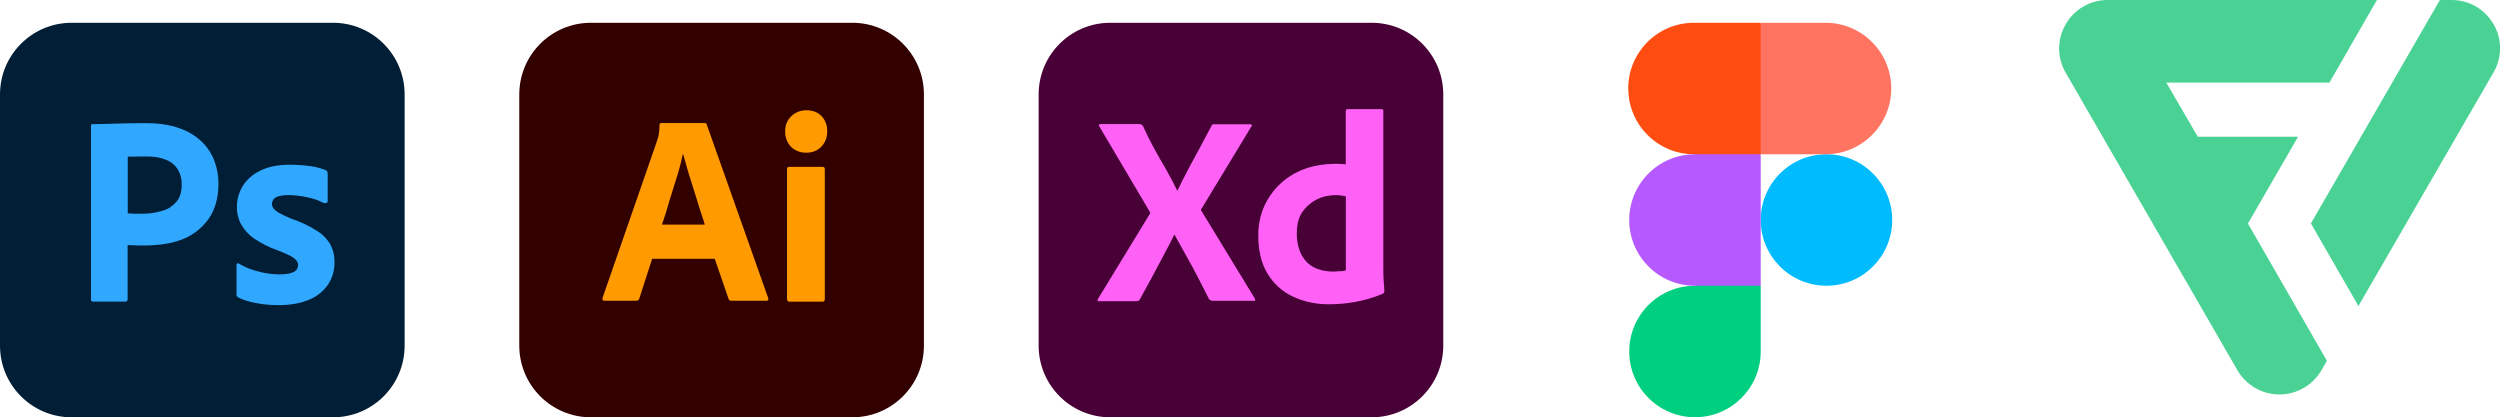 <svg xmlns="http://www.w3.org/2000/svg" id="Camada_1" data-name="Camada 1" viewBox="0 0 341.48 56.99">
  <defs>
    <style>
      .cls-11{fill:#4ad295}
    </style>
  </defs>
  <g id="Layer_2" data-name="Layer 2">
    <g id="Surfaces">
      <g id="Photo_Surface" data-name="Photo Surface">
        <path id="Outline_no_shadow" fill="#001e36" d="M9.79 3.11h35.69c5.41 0 9.79 4.38 9.79 9.79v34.31c0 5.41-4.38 9.79-9.79 9.79H9.79C4.38 57 0 52.62 0 47.21V12.9c0-5.41 4.38-9.79 9.79-9.79Z" data-name="Outline no shadow"/>
      </g>
    </g>
    <g id="Outlined_Mnemonics_Logos" data-name="Outlined Mnemonics Logos">
      <path id="Ps" fill="#31a8ff" d="M12.43 40.9V17.21c0-.16.07-.25.23-.25.39 0 .76 0 1.29-.02.55-.02 1.13-.02 1.75-.05.62-.02 1.29-.02 2-.05.71-.02 1.4-.02 2.1-.02 1.89 0 3.45.23 4.74.71 1.15.39 2.21 1.04 3.09 1.89.74.74 1.31 1.63 1.68 2.63.35.97.53 1.96.53 2.99 0 1.98-.46 3.62-1.38 4.9s-2.21 2.26-3.71 2.81c-1.57.58-3.29.78-5.18.78-.55 0-.92 0-1.15-.02s-.55-.02-.99-.02v7.39c.02.16-.09.3-.25.32h-4.47c-.18 0-.28-.09-.28-.3Zm5.02-19.5v7.74c.32.02.62.05.9.05h1.22c.9 0 1.8-.14 2.65-.41.74-.21 1.38-.64 1.89-1.22.48-.58.71-1.36.71-2.37.02-.71-.16-1.43-.53-2.05-.39-.6-.94-1.06-1.61-1.31-.85-.35-1.77-.48-2.72-.46-.6 0-1.13 0-1.57.02-.46-.02-.78 0-.94.02Zm26.76 6.33c-.69-.37-1.43-.62-2.21-.78-.85-.18-1.7-.3-2.58-.3-.46-.02-.94.05-1.38.16-.3.07-.55.23-.71.46-.12.18-.18.41-.18.62s.09.41.23.6c.21.25.48.46.78.62.53.28 1.08.53 1.63.76 1.24.41 2.44.99 3.55 1.68.76.48 1.38 1.13 1.82 1.91.37.74.55 1.54.53 2.37.02 1.08-.3 2.16-.9 3.06-.64.92-1.54 1.63-2.58 2.05-1.13.48-2.51.74-4.17.74-1.06 0-2.1-.09-3.13-.3-.81-.14-1.61-.39-2.35-.74-.16-.09-.28-.25-.25-.44v-4.01c0-.07.02-.16.09-.21.07-.05.14-.02.21.02.9.53 1.84.9 2.86 1.13.88.23 1.8.35 2.72.35s1.5-.12 1.91-.32c.37-.16.62-.55.62-.97 0-.32-.18-.62-.55-.92-.37-.3-1.13-.64-2.26-1.08-1.17-.41-2.26-.97-3.27-1.66-.71-.51-1.31-1.17-1.75-1.96-.37-.74-.55-1.54-.53-2.35 0-.99.28-1.93.78-2.79.58-.92 1.43-1.66 2.42-2.12 1.08-.55 2.44-.81 4.08-.81.94 0 1.91.07 2.86.21.69.09 1.36.28 1.98.53.09.02.18.12.23.21.02.09.05.18.05.28v3.75c0 .09-.05.18-.12.23-.21.05-.32.05-.41 0Z"/>
    </g>
  </g>
  <path fill="#300" d="M80.72 3.11h35.69c5.41 0 9.79 4.38 9.79 9.79v34.31c0 5.41-4.38 9.79-9.79 9.79H80.72c-5.41 0-9.79-4.38-9.79-9.79V12.9c0-5.41 4.38-9.79 9.79-9.79Z"/>
  <path fill="#ff9a00" d="M97.65 35.35h-8.57l-1.75 5.41c-.05.21-.23.35-.44.32h-4.33c-.25 0-.32-.14-.25-.41l7.41-21.35c.07-.23.14-.48.23-.76.09-.48.14-.99.14-1.5-.02-.12.07-.23.18-.25h5.96c.18 0 .28.07.3.18l8.4 23.72c.07.25 0 .37-.23.37h-4.81c-.16.02-.32-.09-.37-.25l-1.89-5.48Zm-7.23-4.67h5.85c-.14-.48-.32-1.06-.53-1.66-.21-.62-.41-1.29-.62-1.98-.23-.71-.44-1.4-.67-2.12s-.44-1.38-.62-2.05c-.18-.64-.35-1.24-.51-1.8h-.05c-.21.99-.46 1.98-.78 2.97-.35 1.11-.69 2.26-1.06 3.41-.32 1.17-.67 2.26-1.01 3.22Zm19.66-9.83c-.76.02-1.5-.28-2.05-.81-.53-.58-.81-1.34-.78-2.12-.02-.78.28-1.52.83-2.05s1.29-.81 2.05-.81c.9 0 1.59.28 2.1.81.51.55.78 1.29.76 2.05.02.78-.25 1.54-.81 2.12-.53.55-1.31.85-2.1.81Zm-2.58 19.99V23.11c0-.23.09-.32.3-.32h4.56c.21 0 .3.12.3.32v17.73c0 .25-.09.37-.3.37h-4.51c-.23 0-.35-.14-.35-.37Z"/>
  <g id="Layer_2-2" data-name="Layer 2">
    <g id="Surfaces-2" data-name="Surfaces">
      <g id="UI_UX_Surface" data-name="UI UX Surface">
        <path id="Outline_no_shadow-2" fill="#470137" d="M151.66 3.11h35.69c5.41 0 9.79 4.38 9.79 9.79v34.31c0 5.41-4.38 9.79-9.79 9.79h-35.69c-5.41 0-9.79-4.38-9.79-9.79V12.9c0-5.41 4.38-9.79 9.79-9.79Z" data-name="Outline no shadow"/>
      </g>
    </g>
    <g id="Outlined_Mnemonics_Logos-2" data-name="Outlined Mnemonics Logos">
      <path id="Xd" fill="#ff61f6" d="m170.93 17.27-6.91 11.4 7.37 12.09c.05.09.07.18.05.28s-.12.02-.25.05h-5.27c-.37 0-.62-.02-.78-.25-.48-.97-.99-1.91-1.47-2.88-.48-.94-1.01-1.91-1.57-2.9s-1.11-1.98-1.66-2.99h-.05c-.48.99-1.01 1.98-1.54 2.97-.53.99-1.06 1.98-1.57 2.95-.53.97-1.06 1.96-1.59 2.9-.09.23-.28.25-.53.25h-5.07c-.09 0-.16.05-.16-.07-.02-.09 0-.18.05-.25l7.16-11.74-6.98-11.81c-.07-.09-.09-.18-.05-.23.05-.07.14-.09.23-.09h5.23c.12 0 .23.02.32.05.09.05.16.12.23.21.44.99.94 1.98 1.47 2.97.55.99 1.08 1.96 1.66 2.92.55.97 1.06 1.93 1.54 2.92h.05c.48-1.01.99-2 1.5-2.97.51-.97 1.04-1.93 1.57-2.9s1.04-1.96 1.54-2.9c.02-.09.07-.18.14-.23.09-.05.18-.07.3-.05h4.86c.12-.02.23.05.25.16.02.02-.02.12-.07.16Zm10.64 24.29c-1.7.02-3.41-.32-4.95-1.04-1.45-.67-2.65-1.77-3.48-3.13-.85-1.4-1.27-3.15-1.27-5.25-.02-1.7.41-3.38 1.27-4.86.88-1.5 2.14-2.74 3.66-3.57 1.61-.9 3.55-1.34 5.83-1.34.12 0 .28 0 .48.02.21.02.44.02.71.05v-7.28c0-.16.07-.25.23-.25h4.67c.12-.02.21.07.23.16v21.97c0 .41.02.88.05 1.38.05.48.07.94.09 1.34 0 .16-.07.3-.23.37-1.2.51-2.46.88-3.75 1.11-1.17.21-2.35.32-3.55.32Zm2.26-4.61V26.82c-.21-.05-.41-.09-.62-.12-.25-.02-.51-.05-.76-.05-.9 0-1.8.18-2.6.6-.78.39-1.45.97-1.96 1.7-.51.74-.76 1.73-.76 2.92-.02.81.12 1.61.39 2.37.23.62.58 1.17 1.04 1.63.44.41.97.74 1.57.92.62.21 1.27.3 1.91.3.35 0 .67-.02.97-.05.3.02.55-.02.83-.12Z"/>
    </g>
  </g>
  <path fill="#00bcff" d="M240.5 30.05c0-4.96 4.02-8.98 8.98-8.98s8.98 4.02 8.98 8.98-4.02 8.98-8.98 8.98-8.98-4.02-8.98-8.98Z"/>
  <path fill="#00cf7f" d="M222.54 48.01c0-4.96 4.02-8.98 8.98-8.98l4.79-2.53 4.19 2.53v8.98c0 4.96-4.02 8.98-8.98 8.98s-8.98-4.02-8.98-8.98Z"/>
  <path fill="#ff7361" d="m240.5 3.11-4.89 8.49 4.89 9.47h8.85c4.96 0 8.98-4.02 8.98-8.98s-4.02-8.98-8.98-8.98h-8.85Z"/>
  <path fill="#ff4d12" d="M222.41 12.09c0 4.96 4.02 8.98 8.98 8.98l4.76 1.84 4.34-1.84V3.11h-9.11c-4.96 0-8.98 4.02-8.98 8.98Z"/>
  <path fill="#b659ff" d="M222.54 30.05c0 4.96 4.02 8.98 8.98 8.98h8.98V21.07h-8.98c-4.96 0-8.98 4.02-8.98 8.98Z"/>
  <path d="M313.88 18.68H300.2l-4.3-7.4h22.28L324.67 0h-36.8c-2.36 0-4.54 1.26-5.71 3.31-1.2 2.05-1.2 4.58 0 6.63l23.48 40.68c1.86 3.15 5.92 4.2 9.07 2.35.97-.57 1.78-1.38 2.35-2.35l.78-1.34-10.79-18.75 6.84-11.84Z" class="cls-11"/>
  <path d="M340.6 3.31C339.43 1.26 337.25 0 334.89 0h-1.62l-17.62 30.52 6.49 11.28 18.47-31.93c1.17-2.03 1.17-4.53 0-6.56Z" class="cls-11"/>
</svg>